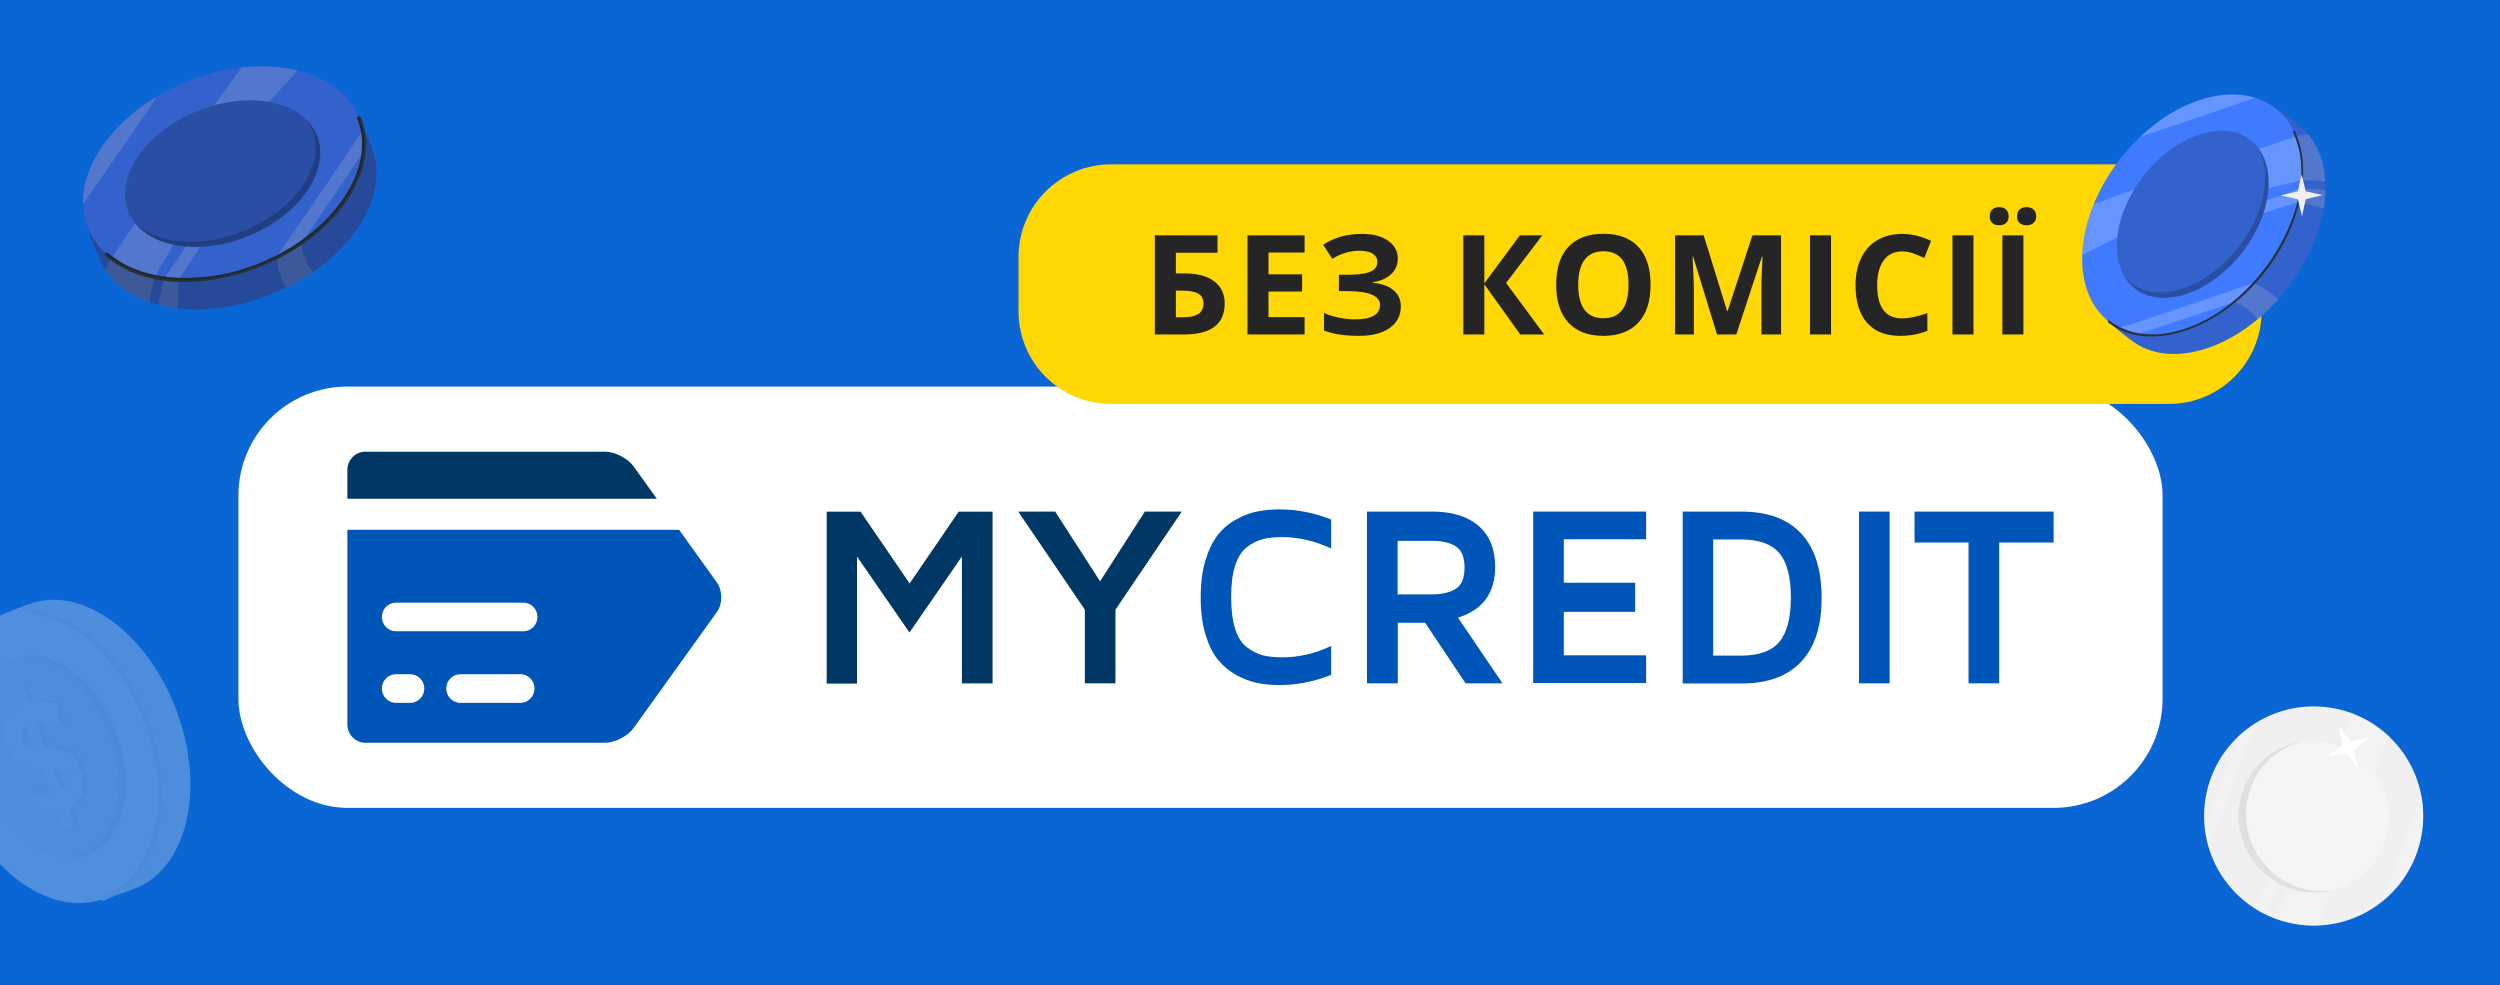 <svg width="2160" height="851" viewBox="0 0 2160 851" fill="none" xmlns="http://www.w3.org/2000/svg">
<rect x="0" y="0" width="2160" height="851" fill="#333333" stroke="none"/>
<g clip-path="url(#clip0_3365_332)">
<rect width="2160" height="851" fill="#0A65D5"/>
<path d="M2093.36 712.678C2097.58 660.548 2058.75 614.866 2006.64 610.644C1954.53 606.423 1908.86 645.26 1904.64 697.39C1900.42 749.52 1939.25 795.202 1991.36 799.423C2043.47 803.645 2089.14 764.808 2093.36 712.678Z" fill="#F0F0F0"/>
<path d="M2026.05 765.831C2058.69 751.307 2073.18 712.595 2058.4 679.364C2043.62 646.134 2005.18 630.969 1972.54 645.493C1939.9 660.016 1925.42 698.729 1940.2 731.959C1954.97 765.189 1993.41 780.354 2026.05 765.831Z" fill="#F5F5F5"/>
<path d="M1946.36 730.724C1931.6 697.492 1946.08 658.801 1978.72 644.264C1982.31 642.657 1985.98 641.433 1989.7 640.54C1983.81 641.331 1977.95 642.937 1972.24 645.462C1939.6 660 1925.12 698.691 1939.88 731.923C1953.04 761.483 1984.91 776.709 2014.77 769.491C1986.9 773.215 1958.57 758.116 1946.36 730.699V730.724Z" fill="#E0E0E0"/>
<path opacity="0.2" d="M1968.29 762.911C1967.65 764.059 1958.14 790.431 1958.14 790.431L1949.01 785.432L1960.03 757.402L1968.29 762.911Z" fill="white"/>
<path opacity="0.2" d="M1949.88 624.114C1948.55 624.905 1947.25 625.747 1945.98 626.614L1934.07 636.127C1934.07 636.127 1934 636.203 1933.94 636.254L1904.75 713.814C1904.75 713.814 1904.75 713.916 1904.75 713.967L1908.65 733.274C1908.65 733.274 1908.65 733.35 1908.68 733.376C1908.8 733.019 1944.32 635.719 1949.83 624.114H1949.88Z" fill="white"/>
<path opacity="0.2" d="M2091.89 686.754C2084.24 706.086 2065.07 759.034 2057.75 779.31C2085.47 757.427 2098.78 721.517 2091.89 686.754Z" fill="white"/>
<path opacity="0.2" d="M1976.98 766.992L1964.49 793.185C1964.49 793.185 1989.09 801.245 2002.94 799.638L2014.21 769.747C2014.21 769.747 2014.13 769.747 2014.1 769.747C2001.53 772.578 1988.63 771.455 1976.96 766.992H1976.98Z" fill="white"/>
<path opacity="0.2" d="M2052.81 669.258L2064 636.153C2054.08 626.793 2042.33 619.779 2029.61 615.443L2023.74 645.182C2035.29 650.079 2045.49 658.317 2052.81 669.258Z" fill="white"/>
<path d="M2020.71 627.176L2030.88 640.489L2047.3 637.148L2033.99 647.35L2037.33 663.775L2027.13 650.461L2010.71 653.803L2024.02 643.601L2020.71 627.176Z" fill="white"/>
<rect x="206" y="334" width="1662.47" height="364" rx="94.13" fill="white"/>
<g clip-path="url(#clip1_3365_332)">
<path d="M547.434 402.987C542.419 395.99 531.325 390.273 522.786 390.273H315.658C307.113 390.273 300.13 397.341 300.13 405.99V430.893H567.466L547.434 402.987Z" fill="#003764"/>
<path d="M619.431 503.289L586.75 457.766H300.13V626.011C300.13 634.666 307.113 641.727 315.658 641.727H522.793C531.331 641.727 542.425 635.998 547.441 629.013L619.444 528.71C624.447 521.719 624.447 510.279 619.431 503.289ZM354.379 607.279H342.165C335.404 607.279 329.946 601.716 329.946 594.898C329.946 588.074 335.404 582.517 342.165 582.517H354.379C361.14 582.517 366.599 588.067 366.599 594.898C366.599 601.716 361.14 607.279 354.379 607.279ZM449.594 607.279H397.768C391.013 607.279 385.554 601.716 385.554 594.898C385.554 588.074 391.007 582.517 397.768 582.517H449.594C456.349 582.517 461.808 588.067 461.808 594.898C461.808 601.716 456.356 607.279 449.594 607.279ZM452.131 545.438H342.165C335.404 545.438 329.946 539.888 329.946 533.063C329.946 526.239 335.404 520.682 342.165 520.682H452.131C458.892 520.682 464.35 526.239 464.35 533.063C464.344 539.888 458.892 545.438 452.131 545.438Z" fill="#0055B8"/>
<path d="M714.255 590.481V442.081H743.508L785.91 504.102L828.319 442.081H857.566V590.481H831.102V480.831L785.778 546.481L740.447 480.831V590.609H714.255V590.481Z" fill="#003764"/>
<path d="M879.749 442H911.652L950.468 502.266L989.145 442H1021.05L963.757 526.747V590.4H937.306V526.747L879.749 442Z" fill="#003764"/>
<path d="M1041.52 548.147C1038.73 538.999 1037.4 528.251 1037.4 516.138C1037.4 504.02 1038.73 493.265 1041.52 484.123C1044.31 474.969 1047.91 467.581 1052.29 462.043C1056.68 456.525 1062 452.089 1068.24 448.728C1074.48 445.226 1080.61 442.947 1086.45 441.871C1092.43 440.661 1098.81 440.117 1105.72 440.117C1120.74 440.117 1135.5 443.075 1150.12 448.862V473.893C1136.16 467.44 1122.2 464.066 1107.98 464.066C1101.34 464.066 1095.75 464.604 1091.1 465.814C1086.45 467.03 1081.79 469.309 1077.41 472.67C1072.89 476.044 1069.57 481.428 1067.16 488.681C1064.78 495.954 1063.72 505.108 1063.72 516.01C1063.72 527.034 1064.91 536.17 1067.16 543.314C1069.43 550.574 1072.89 555.823 1077.41 559.331C1081.93 562.699 1086.45 564.984 1091.1 566.188C1095.75 567.397 1101.48 567.935 1107.98 567.935C1122.08 567.935 1136.16 564.715 1150.12 558.108V583.005C1135.5 588.92 1120.62 591.884 1105.72 591.884C1098.81 591.884 1092.43 591.347 1086.45 590.124C1080.47 588.92 1074.48 586.635 1068.24 583.274C1062 579.785 1056.68 575.348 1052.29 569.958C1047.9 564.702 1044.31 557.308 1041.52 548.147Z" fill="#0055B8"/>
<path d="M1181.08 590.4V442H1237.44C1254.6 442 1268.02 446.168 1277.46 454.368C1287.03 462.575 1291.81 474.425 1291.81 489.757C1291.81 512.368 1281.05 527.022 1259.65 533.629L1298.19 590.406H1266.29L1231.33 538.065H1207.67V590.406H1181.08V590.4ZM1207.55 513.572H1236.79C1245.69 513.572 1252.73 511.971 1257.78 508.732C1262.83 505.525 1265.36 499.45 1265.36 490.449C1265.36 481.294 1262.83 475.104 1257.78 472.012C1252.73 468.785 1245.69 467.306 1236.79 467.306H1207.55V513.572Z" fill="#0055B8"/>
<path d="M1324.66 590.4V442H1422.23V465.943H1351.12V503.47H1412.78V528.635H1351.12V566.182H1422.23V590.112H1324.66V590.4Z" fill="#0055B8"/>
<path d="M1453.86 590.4V442H1504.5C1527.23 442 1544.39 448.319 1556.22 460.975C1567.91 473.618 1573.89 492.049 1573.89 516.401C1573.89 540.613 1568.05 559.05 1556.35 571.546C1544.65 584.203 1527.37 590.528 1504.63 590.528H1453.86V590.4H1453.86ZM1480.18 566.457H1504.37C1519.66 566.457 1530.55 562.539 1537.2 554.748C1543.84 546.938 1547.3 534.16 1547.3 516.408C1547.3 498.528 1543.98 485.596 1537.2 477.786C1530.55 470.001 1519.52 466.084 1504.37 466.084H1480.18V566.457Z" fill="#0055B8"/>
<path d="M1606.17 590.4V442H1632.64V590.4H1606.17Z" fill="#0055B8"/>
<path d="M1654.17 468.766V442H1774.34V468.766H1727.28V590.4H1700.82V468.766H1654.17Z" fill="#0055B8"/>
</g>
<path d="M880 222C880 177.817 915.817 142 960 142H1874C1918.18 142 1954 177.817 1954 222V269C1954 313.183 1918.18 349 1874 349H960C915.817 349 880 313.183 880 269V222Z" fill="#FFD705"/>
<path d="M1015.95 236.207H1023.09C1034.27 236.207 1042.9 238.473 1048.99 243.004C1055.09 247.535 1058.13 253.941 1058.13 262.223C1058.13 280.074 1046.34 289 1022.74 289H997.781V203.336H1051.92V218.336H1015.95V236.207ZM1015.95 274.117H1022.04C1028.17 274.117 1032.66 273.141 1035.52 271.188C1038.37 269.195 1039.79 266.207 1039.79 262.223C1039.79 258.277 1038.35 255.445 1035.46 253.727C1032.57 251.969 1027.61 251.09 1020.57 251.09H1015.95V274.117ZM1127.17 289H1077.83V203.336H1127.17V218.219H1095.99V237.027H1125V251.91H1095.99V274H1127.17V289ZM1207.68 223.375C1207.68 228.883 1205.73 233.434 1201.82 237.027C1197.92 240.621 1192.62 242.906 1185.94 243.883V244.234C1193.8 245.016 1199.81 247.184 1203.99 250.738C1208.21 254.293 1210.32 258.922 1210.32 264.625C1210.32 272.516 1207.12 278.746 1200.71 283.316C1194.34 287.887 1185.52 290.172 1174.23 290.172C1161.65 290.172 1151.55 288.629 1143.93 285.543V270.309C1147.61 272.066 1151.9 273.453 1156.82 274.469C1161.78 275.445 1166.41 275.934 1170.71 275.934C1185.12 275.934 1192.33 271.734 1192.33 263.336C1192.33 259.547 1190.01 256.637 1185.36 254.605C1180.75 252.574 1173.91 251.559 1164.85 251.559H1156.82V237.379H1164.03C1173.09 237.379 1179.69 236.52 1183.84 234.801C1187.98 233.082 1190.05 230.23 1190.05 226.246C1190.05 223.316 1188.74 220.992 1186.12 219.273C1183.54 217.516 1179.66 216.637 1174.46 216.637C1166.41 216.637 1158.64 218.961 1151.14 223.609L1143.23 211.48C1148.11 208.238 1153.29 205.875 1158.76 204.391C1164.23 202.867 1170.3 202.105 1176.98 202.105C1186.32 202.105 1193.76 204.059 1199.3 207.965C1204.89 211.871 1207.68 217.008 1207.68 223.375ZM1334.15 289H1313.52L1282.47 245.582V289H1264.3V203.336H1282.47V244.82L1313.17 203.336H1332.51L1301.28 244.469L1334.15 289ZM1426.09 246.051C1426.09 260.23 1422.58 271.129 1415.54 278.746C1408.51 286.363 1398.43 290.172 1385.31 290.172C1372.18 290.172 1362.11 286.363 1355.08 278.746C1348.04 271.129 1344.53 260.191 1344.53 245.934C1344.53 231.676 1348.04 220.797 1355.08 213.297C1362.15 205.758 1372.26 201.988 1385.43 201.988C1398.59 201.988 1408.65 205.777 1415.6 213.355C1422.59 220.934 1426.09 231.832 1426.09 246.051ZM1363.57 246.051C1363.57 255.621 1365.39 262.828 1369.02 267.672C1372.65 272.516 1378.08 274.938 1385.31 274.938C1399.8 274.938 1407.05 265.309 1407.05 246.051C1407.05 226.754 1399.84 217.105 1385.43 217.105C1378.2 217.105 1372.75 219.547 1369.08 224.43C1365.41 229.273 1363.57 236.48 1363.57 246.051ZM1483.52 289L1462.9 221.793H1462.37C1463.11 235.465 1463.48 244.586 1463.48 249.156V289H1447.25V203.336H1471.98L1492.25 268.844H1492.6L1514.11 203.336H1538.83V289H1521.9V248.453C1521.9 246.539 1521.92 244.332 1521.96 241.832C1522.04 239.332 1522.31 232.691 1522.78 221.91H1522.25L1500.16 289H1483.52ZM1563.86 289V203.336H1582.03V289H1563.86ZM1643.39 217.223C1636.55 217.223 1631.26 219.801 1627.51 224.957C1623.76 230.074 1621.88 237.223 1621.88 246.402C1621.88 265.504 1629.05 275.055 1643.39 275.055C1649.4 275.055 1656.69 273.551 1665.24 270.543V285.777C1658.21 288.707 1650.36 290.172 1641.69 290.172C1629.22 290.172 1619.69 286.402 1613.09 278.863C1606.49 271.285 1603.19 260.426 1603.19 246.285C1603.19 237.379 1604.81 229.586 1608.05 222.906C1611.3 216.188 1615.94 211.051 1622 207.496C1628.09 203.902 1635.22 202.105 1643.39 202.105C1651.71 202.105 1660.06 204.117 1668.46 208.141L1662.6 222.906C1659.4 221.383 1656.18 220.055 1652.94 218.922C1649.69 217.789 1646.51 217.223 1643.39 217.223ZM1686.93 289V203.336H1705.09V289H1686.93ZM1730.06 289V203.336H1748.23V289H1730.06ZM1719.11 186.871C1719.11 184.332 1719.83 182.379 1721.28 181.012C1722.76 179.645 1724.75 178.961 1727.25 178.961C1729.83 178.961 1731.84 179.684 1733.29 181.129C1734.77 182.574 1735.51 184.488 1735.51 186.871C1735.51 189.215 1734.77 191.109 1733.29 192.555C1731.8 193.961 1729.79 194.664 1727.25 194.664C1724.75 194.664 1722.76 193.98 1721.28 192.613C1719.83 191.246 1719.11 189.332 1719.11 186.871ZM1742.72 186.871C1742.72 184.137 1743.5 182.145 1745.06 180.895C1746.67 179.605 1748.64 178.961 1750.98 178.961C1753.52 178.961 1755.53 179.664 1757.02 181.07C1758.54 182.477 1759.3 184.41 1759.3 186.871C1759.3 189.254 1758.54 191.148 1757.02 192.555C1755.49 193.961 1753.48 194.664 1750.98 194.664C1748.64 194.664 1746.67 194.039 1745.06 192.789C1743.5 191.5 1742.72 189.527 1742.72 186.871Z" fill="#252525"/>
<path d="M1851.58 152.581C1884.67 110.18 1924.13 80.815 1958.78 90.067C1966 91.995 1980.18 103.736 1986.11 108.35C2020.42 135.152 2015.78 198.399 1975.79 249.635C1935.79 300.872 1875.54 320.669 1841.26 293.891C1836.28 289.985 1821.76 279.22 1818.42 273.923C1798.73 242.849 1817.42 196.397 1851.61 152.605L1851.58 152.581Z" fill="#407BFF"/>
<g opacity="0.2">
<path d="M1946.7 245.021L1929.13 260.423C1937.67 263.157 1945.29 268.649 1950.68 275.826C1956.75 270.749 1962.66 265.11 1968.25 258.885C1962.42 252.514 1954.92 247.681 1946.7 245.021Z" fill="white"/>
</g>
<g opacity="0.2">
<path d="M1988.16 162.905L1986.14 174.647C1993.87 176.355 2000.46 178.259 2007.8 180.041C2008.68 174.695 2009.17 169.472 2009.27 164.37C2001.85 163.491 1995.92 163.32 1988.14 162.93L1988.16 162.905Z" fill="white"/>
</g>
<g opacity="0.2">
<path d="M2009.15 156.852C2008.27 140.985 2003.39 126.852 1994.38 116.16C1989.57 116.575 1984.79 117.185 1980.08 118.137L1988.96 155.582C1995.8 155.851 2002.78 155.851 2009.15 156.852Z" fill="white"/>
</g>
<path opacity="0.2" d="M1851.73 152.58C1884.82 110.179 1924.28 80.79 1958.93 90.041C1966.15 91.969 1980.33 103.711 1986.26 108.324C2020.57 135.126 2015.93 198.373 1975.94 249.61C1935.94 300.847 1875.69 320.643 1841.41 293.865C1836.43 289.96 1821.91 279.195 1818.57 273.898C1798.87 242.824 1817.57 196.371 1851.75 152.58H1851.73Z" fill="black"/>
<path d="M1956.1 234.245C1995.81 183.383 2000.2 120.431 1965.9 93.636C1931.6 66.842 1871.61 86.352 1831.9 137.213C1792.19 188.074 1787.8 251.027 1822.1 277.821C1856.4 304.616 1916.39 285.106 1956.1 234.245Z" fill="#407BFF"/>
<path d="M1936.97 218.226C1964.59 182.856 1967.97 139.336 1944.53 121.023C1921.09 102.709 1879.7 116.536 1852.08 151.906C1824.47 187.276 1821.09 230.796 1844.53 249.109C1867.97 267.423 1909.36 253.596 1936.97 218.226Z" fill="#407BFF"/>
<path opacity="0.2" d="M1936.97 218.226C1964.59 182.856 1967.97 139.336 1944.53 121.023C1921.09 102.709 1879.7 116.536 1852.08 151.906C1824.47 187.276 1821.09 230.796 1844.53 249.109C1867.97 267.423 1909.36 253.596 1936.97 218.226Z" fill="black"/>
<path opacity="0.2" d="M1933.99 213.753C1906.36 249.123 1864.98 262.939 1841.55 244.631C1838.97 242.605 1836.72 240.262 1834.79 237.675C1837.26 242.239 1840.53 246.194 1844.6 249.391C1868.03 267.699 1909.44 253.883 1937.04 218.513C1961.61 187.048 1966.98 149.139 1951.36 128.269C1963.05 149.798 1956.78 184.534 1933.99 213.753Z" fill="black"/>
<path opacity="0.2" d="M1958.54 172.889C1959.81 172.669 1987.92 162.93 1987.92 162.93L1986.18 174.305L1956.07 183.849L1958.54 172.889Z" fill="white"/>
<path opacity="0.2" d="M1830.6 283.248C1831.74 283.833 1832.94 284.395 1834.13 284.907L1846.73 288.715C1846.73 288.715 1846.82 288.715 1846.87 288.74L1929.84 261.181C1929.84 261.181 1929.94 261.108 1929.99 261.059L1947.38 244.558C1947.38 244.558 1947.43 244.484 1947.48 244.46C1947.09 244.606 1843.33 280.123 1830.6 283.248Z" fill="white"/>
<path opacity="0.2" d="M1849.46 117.968C1870.25 111.426 1926.67 91.946 1948.29 84.477C1919.2 75.421 1880.86 88.358 1849.46 117.968Z" fill="white"/>
<path opacity="0.2" d="M1959.93 162.613L1988.72 155.583C1988.72 155.583 1989.31 128.854 1983.74 117.967L1951.75 128.585C1951.75 128.585 1951.78 128.634 1951.8 128.658C1958.2 137.593 1960.85 149.48 1959.95 162.613H1959.93Z" fill="white"/>
<path opacity="0.2" d="M1844.02 163.613L1808.98 176.477C1802.88 191.416 1799.56 206.355 1799.07 220.269L1829.33 205.086C1830.67 191.783 1835.62 177.381 1844.02 163.589V163.613Z" fill="white"/>
<path d="M1981.16 114.281C1997.87 149.7 1983.04 193.394 1962.54 223.858C1942.04 254.321 1908.61 282.71 1870.49 288.129C1853.66 290.522 1836.21 287.592 1822.54 277.047C1821.62 276.339 1820.69 277.926 1821.62 278.634C1848.78 299.578 1886.45 290.277 1913.39 273.947C1949.61 251.978 1978.06 213.703 1987.16 172.181C1991.41 152.751 1991.36 131.636 1982.72 113.353C1982.21 112.279 1980.64 113.207 1981.13 114.281H1981.16Z" fill="#263238"/>
<path d="M1988.6 150.579L1992.11 165.274L2006.88 168.569L1992.16 172.084L1988.89 186.852L1985.38 172.133L1970.62 168.862L1985.31 165.347L1988.6 150.579Z" fill="#F0F0F0"/>
<path d="M171.185 95.674C117.336 117.62 75.143 150.029 74.523 188.821C74.39 196.89 82.412 215.112 85.47 222.649C103.242 266.274 170.387 280.106 235.449 253.594C300.555 227.082 338.891 170.245 321.163 126.62C318.593 120.28 311.635 102.014 307.114 96.96C280.611 67.3 226.762 73.019 171.14 95.719L171.185 95.674Z" fill="#407BFF"/>
<g opacity="0.2">
<path d="M239.261 221.939L260.446 208.195C260.756 217.905 264.257 227.437 270.107 235.151C263.06 239.983 255.437 244.461 247.283 248.451C242.363 240.515 239.571 231.294 239.216 221.939H239.261Z" fill="white"/>
</g>
<g opacity="0.2">
<path d="M141.624 240.87L154.432 242.244C153.945 250.8 153.989 258.204 153.634 266.362C147.828 265.697 142.244 264.677 136.881 263.259C138.122 255.278 139.718 249.027 141.624 240.825V240.87Z" fill="white"/>
</g>
<g opacity="0.2">
<path d="M129.125 260.909C112.86 255.278 99.608 246.057 91.143 233.554C93.004 228.678 95.043 223.89 97.392 219.234L133.735 239.54C132.006 246.722 129.923 253.993 129.125 260.909Z" fill="white"/>
</g>
<path opacity="0.4" d="M171.141 95.807C117.292 117.753 75.099 150.161 74.479 188.954C74.346 197.023 82.368 215.245 85.426 222.782C103.198 266.407 170.343 280.239 235.405 253.727C300.511 227.215 338.847 170.378 321.119 126.753C318.549 120.413 311.591 102.147 307.07 97.093C280.567 67.433 226.718 73.152 171.096 95.852L171.141 95.807Z" fill="black"/>
<path d="M225.317 228.593C289.947 202.262 327.948 145.566 310.193 101.958C292.439 58.351 225.653 44.346 161.023 70.677C96.393 97.008 58.393 153.704 76.147 197.312C93.902 240.919 160.688 254.924 225.317 228.593Z" fill="#407BFF"/>
<path d="M214.252 203.927C259.182 185.621 285.771 146.627 273.639 116.83C261.507 87.032 215.249 77.716 170.319 96.022C125.389 114.327 98.8 153.321 110.932 183.119C123.064 212.916 169.322 222.232 214.252 203.927Z" fill="#407BFF"/>
<path opacity="0.2" d="M214.252 203.927C259.182 185.621 285.771 146.627 273.639 116.83C261.507 87.032 215.249 77.716 170.319 96.022C125.389 114.327 98.8 153.321 110.932 183.119C123.064 212.916 169.322 222.232 214.252 203.927Z" fill="black"/>
<path opacity="0.2" d="M210.496 199.506C255.437 181.196 282.029 142.181 269.885 112.388C268.556 109.108 266.783 106.093 264.655 103.3C268.644 107.201 271.835 111.768 273.963 116.955C286.106 146.748 259.514 185.762 214.574 204.072C174.597 220.343 133.601 214.757 116.494 192.368C135.463 210.9 173.445 214.624 210.541 199.506H210.496Z" fill="black"/>
<path opacity="0.2" d="M160.725 212.983C160.105 214.269 141.712 240.604 141.712 240.604L154.033 242.156L172.825 213.648L160.681 212.983H160.725Z" fill="white"/>
<path opacity="0.2" d="M313.275 112.388C313.541 113.762 313.806 115.136 313.984 116.555L314.205 130.787C314.205 130.787 314.205 130.92 314.205 130.964L261.066 209.215C261.066 209.215 260.933 209.303 260.888 209.348L238.595 222.604C238.595 222.604 238.507 222.604 238.462 222.648C238.728 222.293 306.272 124.757 313.275 112.432V112.388Z" fill="white"/>
<path opacity="0.2" d="M135.773 83.26C122.832 102.989 85.958 155.969 71.775 176.23C70.933 143.289 95.708 107.2 135.773 83.26Z" fill="white"/>
<path opacity="0.2" d="M149.645 211.388L133.823 239.274C133.823 239.274 105.857 232.003 96.195 223.003L116.671 192.812C116.671 192.812 116.715 192.856 116.76 192.9C124.161 202.166 135.773 208.462 149.69 211.388H149.645Z" fill="white"/>
<path opacity="0.2" d="M184.88 91.063L208.591 58.389C225.92 56.438 242.451 57.413 257.077 61.004L232.346 88.048C218.12 85.521 201.677 86.408 184.835 91.108L184.88 91.063Z" fill="white"/>
<path d="M91.231 221.097C125.89 251.067 179.65 247.298 219.937 232.402C257.077 218.658 293.862 192.323 309.685 154.772C316.82 137.792 318.637 118.817 311.768 101.437C310.97 99.487 307.779 100.329 308.577 102.324C321.429 134.777 303.037 168.826 279.901 191.437C248.035 222.56 201.677 241.091 157.179 240.116C134.576 239.628 111.042 233.776 93.58 218.702C91.985 217.328 89.591 219.633 91.231 221.052V221.097Z" fill="#263238"/>
<path opacity="0.2" d="M225.317 228.593C289.947 202.262 327.948 145.566 310.193 101.958C292.439 58.351 225.653 44.346 161.023 70.677C96.393 97.008 58.393 153.704 76.147 197.312C93.902 240.919 160.688 254.924 225.317 228.593Z" fill="black"/>
<g opacity="0.3">
<path d="M-11.927 675.347C-32.668 619.13 -37.366 564.554 -8.292 537.156C-2.22 531.436 17.192 524.875 25.036 521.993C70.509 505.19 127.681 546.643 152.767 614.564C177.852 682.485 161.32 751.159 115.848 767.917C109.244 770.356 90.541 777.804 83.539 777.848C42.587 778.292 9.524 733.381 -11.882 675.347H-11.927Z" fill="#EBEBEB"/>
<g opacity="0.2">
<path d="M131.315 639.347L135.614 665.017C143.193 658.5 152.899 654.554 162.827 653.623C161.586 644.889 159.68 635.978 157.065 627.066C147.625 628.84 138.628 633.14 131.315 639.347Z" fill="white"/>
</g>
<g opacity="0.2">
<path d="M77.866 552.007L87.793 560.786C93.954 554.446 99.582 549.347 105.566 543.406C101.045 539.461 96.347 535.914 91.605 532.811C86.419 539.328 82.785 544.825 77.866 551.963V552.007Z" fill="white"/>
</g>
<g opacity="0.2">
<path d="M84.425 528.555C68.869 520.087 52.648 516.452 37.269 518.713C34.831 523.501 32.615 528.378 30.753 533.432L71.395 546.954C75.65 540.658 79.727 534.008 84.425 528.599V528.555Z" fill="white"/>
</g>
<path d="M89.45 776.539C134.913 759.743 151.592 691.477 126.703 624.063C101.815 556.649 44.783 515.615 -0.681 532.411C-46.145 549.207 -62.824 617.473 -37.935 684.887C-13.046 752.301 43.986 793.335 89.45 776.539Z" fill="#F0F0F0"/>
<path d="M-12.237 674.46C-29.522 627.554 -18.397 580.249 12.671 568.811C43.739 557.328 82.963 586.057 100.247 632.919C117.532 679.825 106.408 727.13 75.34 738.568C44.271 750.051 5.048 721.322 -12.237 674.46Z" fill="#EBEBEB"/>
<path d="M94.264 633.096C111.549 680.002 100.424 727.307 69.356 738.746C65.944 740.031 62.398 740.741 58.808 741.095C64.57 741.406 70.243 740.652 75.65 738.657C106.718 727.174 117.887 679.869 100.557 633.007C85.178 591.288 52.426 564.023 23.529 566.55C50.786 568.101 79.993 594.392 94.264 633.096Z" fill="#E0E0E0"/>
<path opacity="0.2" d="M69.977 585.88C70.508 584.55 77.777 552.186 77.777 552.186L87.527 560.476L78.929 594.614L69.977 585.88Z" fill="white"/>
<path opacity="0.2" d="M99.449 771.774C100.69 771.021 101.887 770.223 103.083 769.425L114.075 759.715C114.075 759.715 114.163 759.627 114.208 759.582L136.722 664.839C136.722 664.839 136.722 664.706 136.722 664.618L131.315 638.46C131.315 638.46 131.315 638.371 131.315 638.327C131.227 638.77 104.058 757.898 99.538 771.774H99.449Z" fill="white"/>
<path opacity="0.2" d="M61.024 578.564L71.217 547.175C71.217 547.175 46.221 530.949 32.703 529.885L24.017 566.416H24.105C36.293 565.618 49.146 570.052 61.024 578.608V578.564Z" fill="white"/>
<path opacity="0.2" d="M-5.899 688.958L-14.231 729.702C-3.683 744.243 8.549 756.125 21.446 764.726L24.814 727.174C13.025 718.086 2.256 704.963 -5.855 688.958H-5.899Z" fill="white"/>
<path d="M20.471 609.643L15.153 595.234L23.884 591.998L29.069 606.008C37.978 603.569 47.728 604.5 54.553 608.269L55.972 625.426L51.717 626.446C45.601 623.298 41.922 621.392 35.274 622.811L43.207 644.268C54.154 644.18 66.741 644.934 73.522 663.288C78.531 676.899 76.137 691.086 63.24 698.49L68.514 712.766L59.783 716.002L54.598 701.992C47.772 703.633 40.46 703.411 33.989 700.707L28.803 684.657L31.507 683.15C36.338 684.524 44.36 685.766 48.349 685.056L40.282 663.199C29.38 663.421 16.97 662.623 10.278 644.49C5.358 631.146 7.707 617.091 20.471 609.599V609.643ZM50.299 663.643L57.08 681.997C61.113 678.761 61.556 674.328 60.005 670.027C58.321 665.505 54.819 663.997 50.299 663.598V663.643ZM23.795 638.017C25.479 642.54 28.892 644.047 33.368 644.623L26.765 626.801C22.953 629.816 22.244 633.894 23.795 638.017Z" fill="#E0E0E0"/>
<path d="M16.261 610.486L10.898 595.988L19.629 592.752L24.815 606.85C33.723 604.456 43.473 605.387 50.343 609.156L51.362 626.712C45.246 623.52 37.667 622.367 31.064 623.786L39.041 645.377C49.988 645.288 62.575 646.087 69.4 664.574C74.453 678.274 72.104 692.505 59.163 699.953L64.481 714.318L55.75 717.554L50.565 703.456C43.739 705.096 36.426 704.874 29.956 702.126L28.449 684.613C34.255 686.741 39.617 687.229 44.271 686.431L36.16 664.441C25.258 664.663 12.848 663.776 6.112 645.555C1.148 632.121 3.497 618.023 16.261 610.53V610.486ZM46.088 664.397L52.869 682.751C56.902 679.515 57.346 675.081 55.794 670.781C54.11 666.259 50.609 664.752 46.088 664.353V664.397ZM19.585 638.816C21.269 643.338 24.682 644.845 29.158 645.422L22.554 627.599C18.743 630.614 18.034 634.693 19.585 638.816Z" fill="#F0F0F0"/>
<path d="M27.784 530.771C67.45 535.426 98.253 569.653 115.626 603.214C135.526 641.697 144.567 690.908 128.612 732.405C121.388 751.203 108.136 767.696 88.946 775.055C86.951 775.809 87.838 779.045 89.832 778.247C127.77 763.75 140.667 719.814 139.825 682.617C138.717 635.578 118.241 586.5 83.14 554.668C67.672 540.614 48.792 529.885 27.784 527.402C25.657 527.136 25.701 530.461 27.784 530.727V530.771Z" fill="#E0E0E0"/>
</g>
</g>
<defs>
<clipPath id="clip0_3365_332">
<rect width="2160" height="851" fill="white"/>
</clipPath>
<clipPath id="clip1_3365_332">
<rect width="1474.21" height="251.454" fill="white" transform="translate(300.13 390.273)"/>
</clipPath>
</defs>
</svg>
